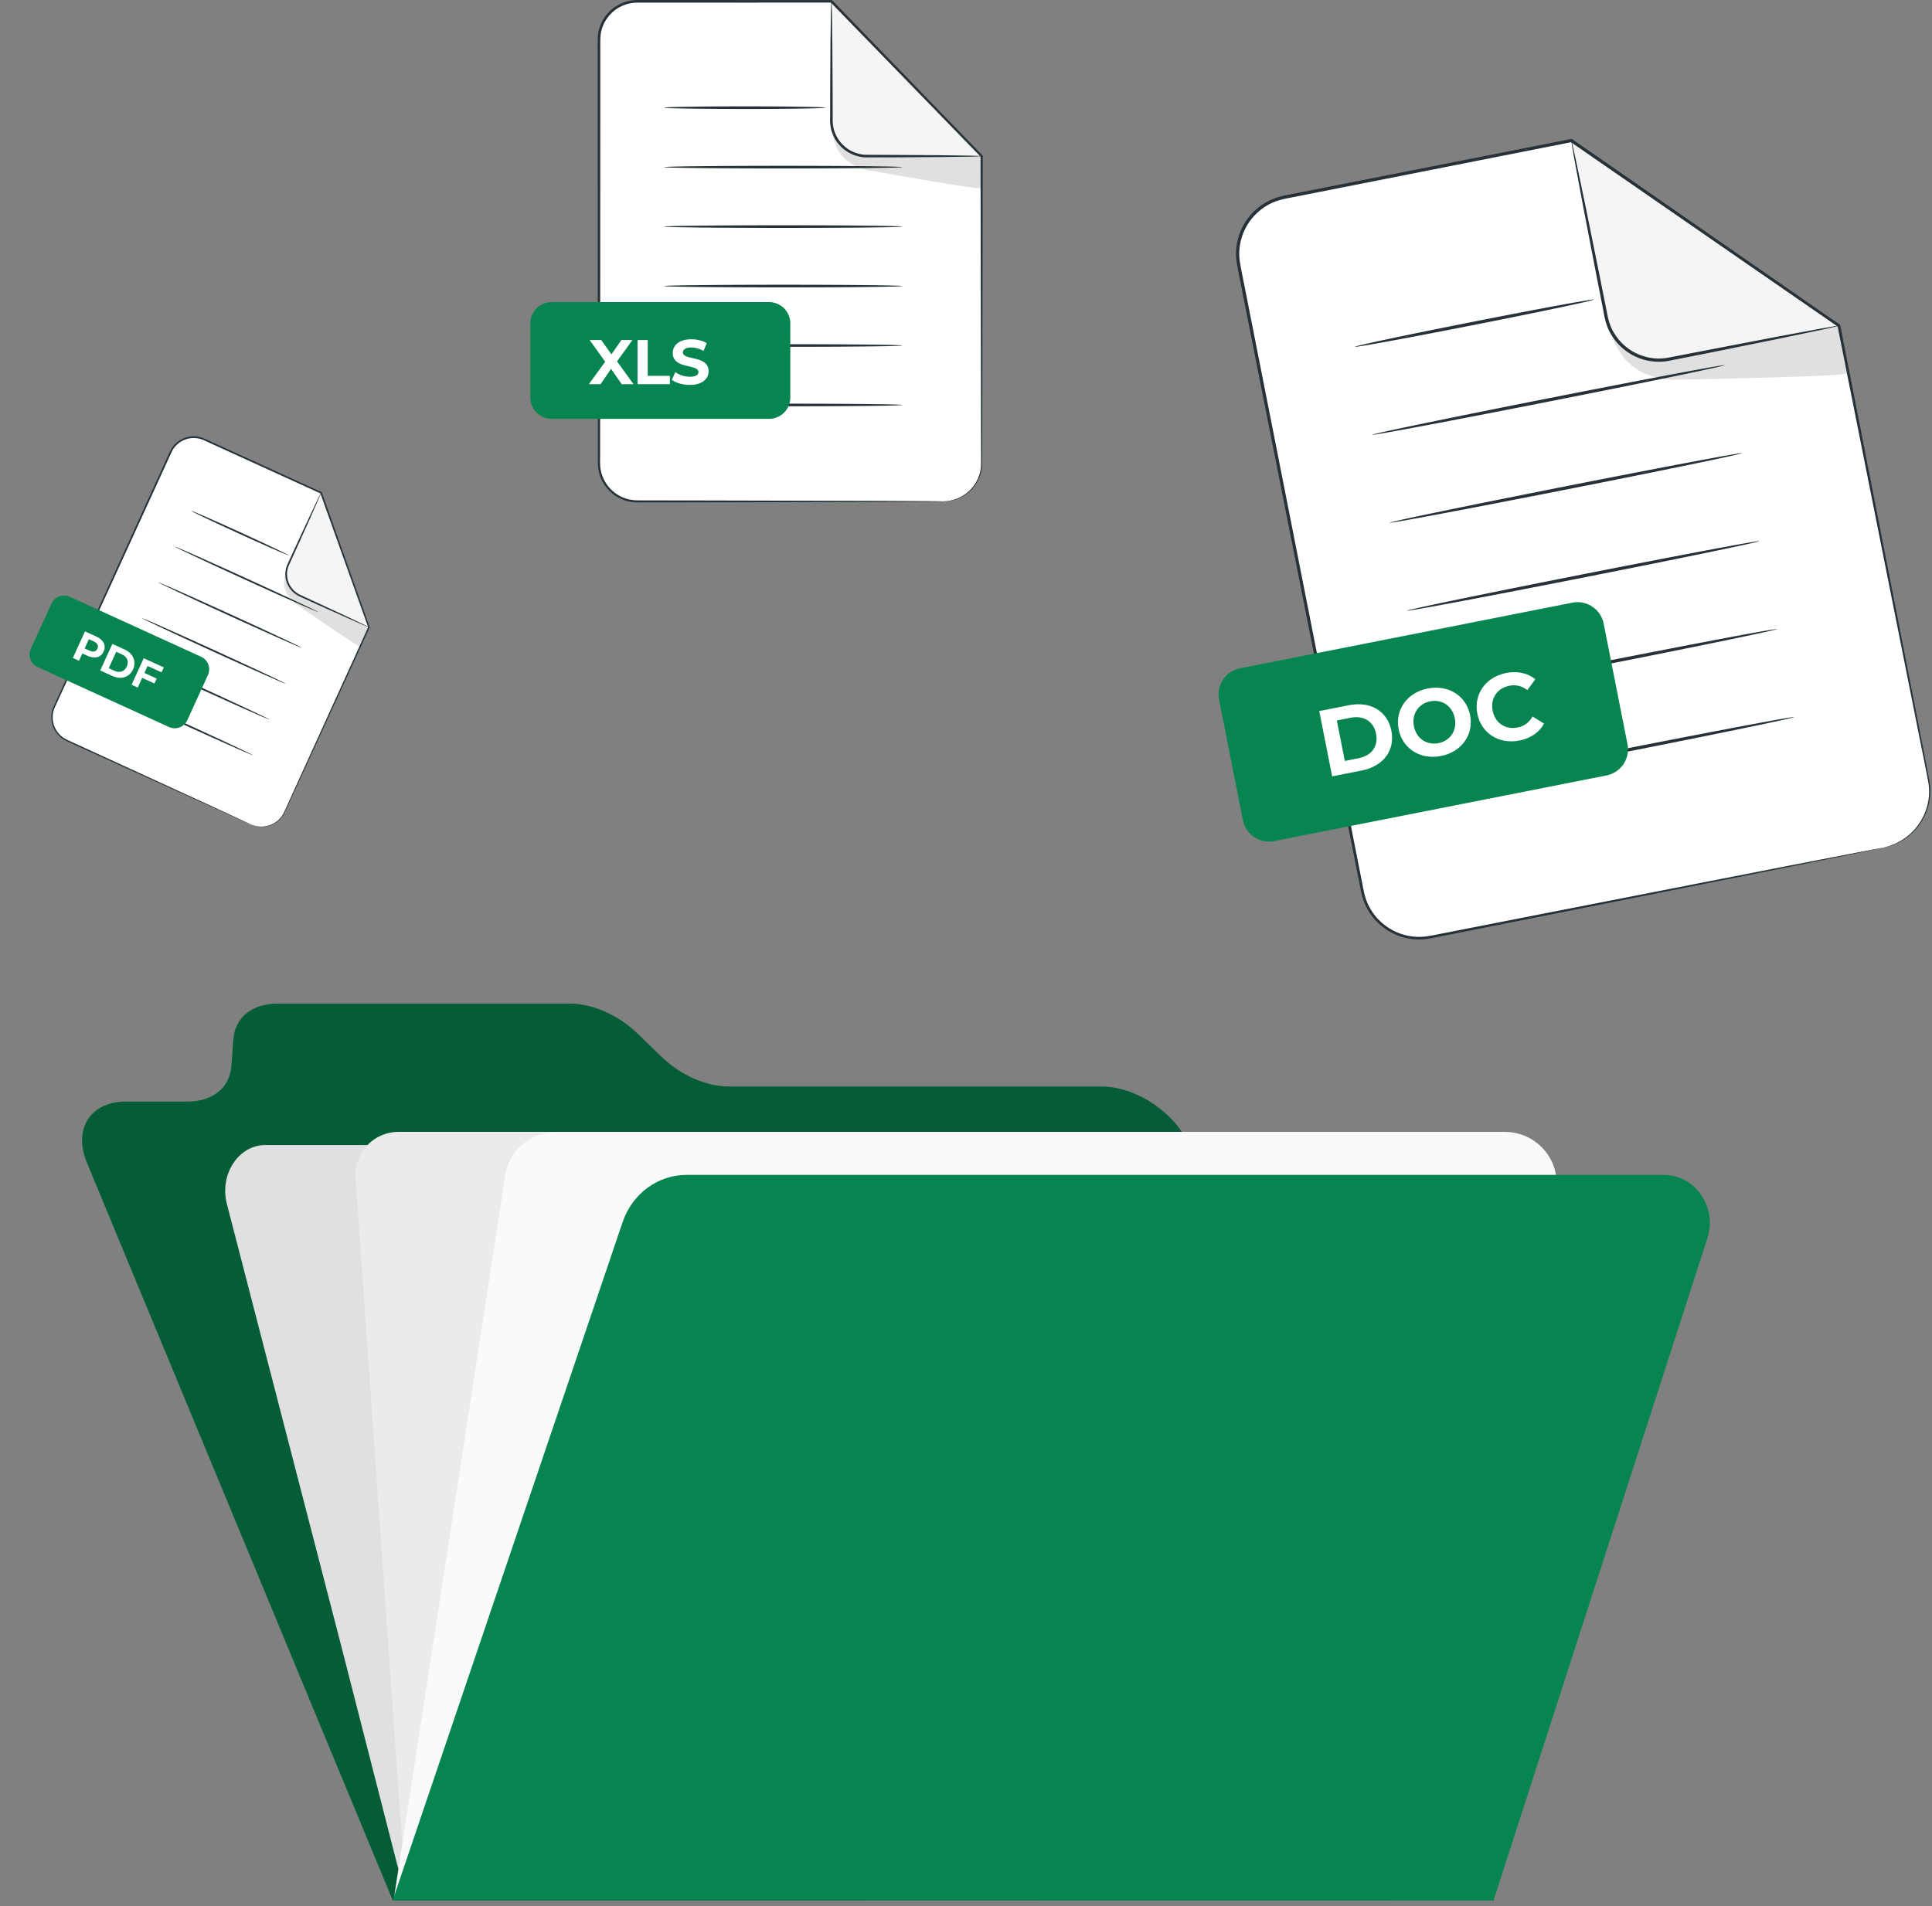 <?xml version="1.0" encoding="UTF-8"?> <svg xmlns="http://www.w3.org/2000/svg" width="306" height="302" fill="none"><rect width="100%" height="100%" fill="#808080" stroke="none"/><path d="M149.41 79.435h-48.475a6.065 6.065 0 0 1-6.065-6.065V6.274a6.066 6.066 0 0 1 6.065-6.066h30.743l23.798 24.528V73.37a6.065 6.065 0 0 1-6.066 6.065Z" fill="#fff"></path><path d="M131.677.208V19.09a5.641 5.641 0 0 0 5.64 5.641l18.157.004L131.677.208Z" fill="#F5F5F5"></path><path d="M131.926 20.749s-.238 4.58 4.975 6.086c.196.057.397.099.597.134 2.371.424 17.978 3.2 17.978 2.841v-5.074h-18.157s-4.533-.155-5.393-3.987Z" fill="#E0E0E0"></path><path d="M149.411 79.435c-.002-.029.363.007 1.047-.124a6.066 6.066 0 0 0 2.75-1.282c1.017-.841 2.07-2.312 2.172-4.278.03-1.956-.005-4.226-.004-6.761l-.074-42.254.049.12L131.535.346l.143.061-17.74.007-9.279.001h-2.355c-.788.011-1.583-.04-2.328.086a5.859 5.859 0 0 0-3.804 2.373A5.776 5.776 0 0 0 95.1 5.855c-.043 1.075-.012 2.199-.022 3.29v6.545l-.004 12.795-.012 24.189c-.003 3.854-.005 7.612-.009 11.264l-.004 5.396-.003 2.636c.014.875-.056 1.74.112 2.552.316 1.64 1.367 3.074 2.745 3.899a5.855 5.855 0 0 0 2.236.79c.775.097 1.593.049 2.385.063 3.182.004 6.236.01 9.15.013l27.612.066 7.507.04 1.953.02c.439.008.665.022.665.022s-.226.014-.665.022l-1.953.02-7.507.04-27.612.066-9.15.013c-.797-.012-1.592.041-2.429-.06a6.192 6.192 0 0 1-2.364-.828c-1.458-.867-2.574-2.38-2.912-4.117-.18-.877-.107-1.755-.124-2.619a175400.17 175400.17 0 0 1-.007-8.032l-.009-11.264-.012-24.188-.003-12.795V9.148c.009-1.104-.023-2.186.022-3.32a6.194 6.194 0 0 1 1.149-3.195A6.277 6.277 0 0 1 99.91.093c.819-.136 1.614-.079 2.396-.092h2.354l9.28.002 17.74.006h.084l.06.061 23.779 24.546.049.05v.071l-.073 42.255c-.016 2.539.005 4.795-.043 6.77-.121 2.016-1.213 3.508-2.258 4.35a6.013 6.013 0 0 1-2.808 1.254 4.576 4.576 0 0 1-.789.07c-.18.004-.27-.001-.27-.001Z" fill="#263238"></path><path d="M155.476 24.737c0 .014-.16.028-.466.041l-1.337.04c-1.218.015-2.884.038-4.918.065l-7.294.043-4.313.003c-1.548-.029-3.133-.738-4.216-1.979a5.827 5.827 0 0 1-1.19-2.101c-.254-.756-.286-1.584-.266-2.316l.012-4.308.044-7.295.067-4.919.039-1.337c.013-.305.028-.466.042-.466.015 0 .029.161.042.466l.039 1.337.066 4.919.045 7.295.012 4.308c-.016.759.016 1.474.253 2.192.225.708.603 1.38 1.108 1.95a5.44 5.44 0 0 0 3.915 1.847l4.302.021 7.294.046 4.918.067 1.337.04c.305.012.465.026.465.04ZM130.761 17.058c0 .116-5.725.208-12.787.208-7.064 0-12.788-.093-12.788-.208 0-.115 5.724-.207 12.788-.207 7.061 0 12.787.093 12.787.207ZM142.896 26.478c0 .115-8.443.208-18.854.208-10.415 0-18.856-.093-18.856-.208 0-.114 8.44-.208 18.856-.208 10.411 0 18.854.093 18.854.208ZM142.896 35.9c0 .114-8.443.207-18.854.207-10.415 0-18.856-.093-18.856-.208 0-.115 8.44-.208 18.856-.208 10.411 0 18.854.093 18.854.208ZM142.896 45.319c0 .115-8.443.207-18.854.207-10.415 0-18.856-.093-18.856-.207 0-.115 8.44-.208 18.856-.208 10.411-.001 18.854.093 18.854.208ZM142.896 54.739c0 .115-8.443.207-18.854.207-10.415 0-18.856-.093-18.856-.207 0-.115 8.44-.208 18.856-.208 10.411-.001 18.854.093 18.854.208ZM142.896 64.16c0 .115-8.443.207-18.854.207-10.415 0-18.856-.093-18.856-.208 0-.115 8.44-.207 18.856-.207 10.411-.001 18.854.092 18.854.207Z" fill="#263238"></path><path d="M121.799 66.357H87.373A3.374 3.374 0 0 1 84 62.984V51.232a3.374 3.374 0 0 1 3.373-3.374H121.8a3.374 3.374 0 0 1 3.374 3.375v11.752a3.374 3.374 0 0 1-3.374 3.372Z" fill="#078550"></path><path d="m98.47 60.864-1.689-2.427-1.658 2.427h-1.857l2.587-3.556-2.457-3.435h1.837l1.608 2.267 1.579-2.267h1.747l-2.436 3.375 2.607 3.616h-1.869ZM100.974 53.873h1.617v5.673h3.506v1.318h-5.123v-6.991ZM106.415 60.175l.549-1.219c.589.43 1.468.73 2.307.73.959 0 1.349-.32 1.349-.75 0-1.309-4.064-.41-4.064-3.006 0-1.189.959-2.178 2.946-2.178.879 0 1.779.21 2.427.62l-.498 1.228c-.65-.37-1.319-.55-1.937-.55-.959 0-1.329.36-1.329.799 0 1.288 4.065.4 4.065 2.966 0 1.168-.969 2.167-2.966 2.167-1.112.002-2.23-.327-2.849-.807ZM39.754 130.621 10.578 117.3a4.012 4.012 0 0 1-1.984-5.317L27.032 71.6a4.013 4.013 0 0 1 5.317-1.984l18.503 8.448 7.583 21.301-13.364 29.271a4.013 4.013 0 0 1-5.317 1.985Z" fill="#fff"></path><path d="m50.852 78.064-5.19 11.366a3.733 3.733 0 0 0 1.846 4.945l10.927 4.991-7.583-21.302Z" fill="#F5F5F5"></path><path d="M45.356 90.496s-1.402 2.69 1.323 5.03c.102.087.211.168.322.244 1.31.907 9.94 6.866 10.04 6.65l1.394-3.054-10.928-4.989s-2.686-1.339-2.15-3.881Z" fill="#E0E0E0"></path><path d="M39.754 130.623c.007-.018.217.105.665.214.44.11 1.142.209 2.007-.016.843-.227 1.88-.823 2.483-1.978.556-1.169 1.159-2.545 1.856-4.07l11.567-25.451-.004.084L50.73 78.11l.068.075-10.679-4.871-5.585-2.55-1.417-.646c-.478-.21-.942-.46-1.425-.588a3.882 3.882 0 0 0-2.944.382 3.825 3.825 0 0 0-1.466 1.501c-.321.636-.611 1.32-.917 1.975l-1.799 3.939-3.518 7.7-6.653 14.555-3.1 6.777-1.486 3.246-.726 1.586c-.232.53-.512 1.032-.634 1.567a3.912 3.912 0 0 0 1.71 4.193c.44.272.946.467 1.419.694l5.503 2.522 16.601 7.627 4.508 2.086 1.17.549c.263.124.394.194.394.194s-.14-.053-.406-.17l-1.18-.524-4.53-2.04-16.636-7.548-5.511-2.506c-.476-.227-.97-.413-1.445-.704a4.08 4.08 0 0 1-1.195-1.147 4.133 4.133 0 0 1-.62-3.277c.132-.577.417-1.086.644-1.609l.723-1.588 1.48-3.248 3.09-6.782 6.64-14.562 3.514-7.702 1.798-3.94c.309-.661.587-1.321.925-1.99a4.096 4.096 0 0 1 1.569-1.607 4.15 4.15 0 0 1 3.149-.409c.53.144.992.396 1.466.604l1.417.647 5.585 2.55 10.675 4.88.05.022.02.052 7.566 21.307.016.044-.019.041-11.654 25.412c-.707 1.524-1.315 2.887-1.886 4.063-.627 1.179-1.695 1.777-2.554 1.997a3.978 3.978 0 0 1-2.034-.016 2.996 2.996 0 0 1-.495-.175c-.109-.048-.162-.075-.162-.075Z" fill="#263238"></path><path d="M58.436 99.365c-.004.009-.105-.027-.292-.103l-.816-.344-2.978-1.313-4.401-1.979-2.597-1.184a3.856 3.856 0 0 1-1.992-2.348 3.868 3.868 0 0 1-.14-1.59c.055-.525.264-1.032.477-1.467l1.191-2.59 2.031-4.378 1.39-2.942.391-.795c.092-.18.145-.272.153-.269.009.004-.027.105-.103.292l-.344.815-1.312 2.978-1.979 4.403-1.176 2.596c-.218.452-.396.892-.45 1.39-.06.488-.017.996.13 1.479a3.6 3.6 0 0 0 1.85 2.188l2.584 1.195 4.378 2.031 2.942 1.391c.323.16.586.288.794.39.18.094.273.146.269.154ZM45.67 87.955c-.03.068-3.502-1.45-7.752-3.391-4.252-1.941-7.672-3.57-7.641-3.637.031-.068 3.502 1.45 7.753 3.39 4.25 1.94 7.671 3.57 7.64 3.638ZM50.385 96.958c-.03.068-5.137-2.197-11.404-5.058-6.268-2.862-11.323-5.236-11.292-5.304.031-.068 5.136 2.197 11.405 5.058 6.266 2.862 11.322 5.236 11.291 5.304ZM47.795 102.627c-.03.068-5.137-2.197-11.403-5.058-6.269-2.862-11.324-5.236-11.293-5.304.031-.068 5.136 2.197 11.405 5.058 6.267 2.861 11.323 5.236 11.291 5.304ZM45.208 108.298c-.032.068-5.138-2.197-11.404-5.058-6.269-2.862-11.324-5.237-11.293-5.305.031-.067 5.137 2.197 11.405 5.059 6.267 2.861 11.323 5.235 11.292 5.304ZM42.62 113.967c-.03.068-5.137-2.197-11.403-5.058-6.269-2.862-11.323-5.237-11.293-5.305.031-.067 5.137 2.197 11.405 5.059 6.267 2.86 11.323 5.235 11.292 5.304ZM40.03 119.636c-.03.068-5.136-2.197-11.403-5.058-6.268-2.862-11.323-5.237-11.293-5.304.031-.068 5.137 2.196 11.405 5.058 6.267 2.861 11.323 5.236 11.292 5.304Z" fill="#263238"></path><path d="m26.764 115.178-20.788-9.491a2.194 2.194 0 0 1-1.086-2.907l3.261-7.142a2.194 2.194 0 0 1 2.908-1.085l20.788 9.491a2.194 2.194 0 0 1 1.085 2.907l-3.261 7.142a2.194 2.194 0 0 1-2.907 1.085Z" fill="#078550"></path><path d="M16.413 103.222c-.428.937-1.397 1.199-2.521.686l-.848-.387-.53 1.16-.973-.444 1.92-4.207 1.822.831c1.123.514 1.56 1.418 1.13 2.361Zm-.986-.45c.211-.463.034-.87-.56-1.142l-.794-.363-.667 1.461.793.362c.595.272 1.02.139 1.228-.318ZM17.8 102.011l1.911.873c1.377.628 1.941 1.888 1.36 3.163-.582 1.273-1.905 1.672-3.28 1.044l-1.912-.873 1.92-4.207Zm.307 4.258c.836.382 1.61.133 1.977-.673.368-.805.05-1.554-.786-1.935l-.89-.406-1.19 2.608.89.406ZM23.38 105.503l-.508 1.112 1.947.889-.357.781-1.947-.889-.7 1.533-.973-.445 1.92-4.207 3.18 1.452-.357.781-2.205-1.007Z" fill="#fff"></path><path d="M62.21 301.072 13.76 184.179c-2.21-5.335.563-9.659 6.196-9.659h9.748c3.978 0 6.689-2.19 6.944-5.611l.323-4.298c.258-3.421 2.973-5.611 6.955-5.611h46.318c3.61 0 7.689 1.804 10.725 4.745l3.76 3.642c3.035 2.941 7.11 4.745 10.717 4.745h58.993c5.633 0 11.941 4.324 14.089 9.659l48.03 119.281H62.211Z" fill="#078550"></path><path d="M62.21 301.072 13.76 184.179c-2.21-5.335.563-9.659 6.196-9.659h9.748c3.978 0 6.689-2.19 6.944-5.611l.323-4.298c.258-3.421 2.973-5.611 6.955-5.611h46.318c3.61 0 7.689 1.804 10.725 4.745l3.76 3.642c3.035 2.941 7.11 4.745 10.717 4.745h58.993c5.633 0 11.941 4.324 14.089 9.659l48.03 119.281H62.211Z" fill="#000" opacity=".3"></path><path d="M54.204 261.373 35.93 190.724c-1.203-4.652 1.844-9.318 6.084-9.318h143.227c2.832 0 5.32 2.147 6.1 5.262l26.598 106.338c1.168 4.67-.699 7.47-4.944 7.417l-144.108.044c-2.792-.035-5.235-2.154-6.02-5.22l-8.664-33.874Z" fill="#E0E0E0"></path><path d="m64.102 297.875-7.784-111.257a6.823 6.823 0 0 1 6.806-7.299h148.4v118.557l-147.422-.001Z" fill="#EBEBEB"></path><path d="m62.44 300.421 17.655-114.697c.815-3.736 4.177-6.406 8.07-6.406h150.123c5.93 0 9.924 5.958 7.579 11.305l-32.416 104.965-151.01 4.833Z" fill="#FAFAFA"></path><path d="m62.21 301.021 36.41-107.422c1.517-4.476 5.574-7.468 10.126-7.468h154.765c4.988 0 8.504 5.105 6.912 10.035l-33.864 104.906-174.348-.051Z" fill="#078550"></path><path d="m298.265 134.3-71.719 14.165a9.147 9.147 0 0 1-10.746-7.202l-19.606-99.268c-.979-4.956 2.245-9.768 7.201-10.746l45.484-8.984L291.255 51.6l14.211 71.953a9.147 9.147 0 0 1-7.201 10.747Z" fill="#fff"></path><path d="m248.879 22.265 5.518 27.938a8.509 8.509 0 0 0 9.994 6.7l26.864-5.303-42.376-29.335Z" fill="#F5F5F5"></path><path d="M255.248 52.583s.985 6.846 9.139 7.55c.306.026.616.03.923.025 3.631-.066 27.533-.519 27.429-1.049l-1.483-7.508-26.864 5.306s-6.753 1.095-9.144-4.324Z" fill="#E0E0E0"></path><path d="M298.264 134.3s.129-.044.387-.114c.26-.061.643-.17 1.129-.368a9.147 9.147 0 0 0 3.702-2.698c1.261-1.543 2.393-4.03 1.971-6.975-.524-2.906-1.238-6.253-1.975-10.004L291.04 51.644l.089.136-42.394-29.309.19.04-26.245 5.192-13.729 2.714-3.484.688c-1.163.247-2.354.402-3.428.809-2.175.803-4.005 2.514-4.965 4.65-.671 1.481-.936 3.15-.72 4.754.252 1.61.625 3.259.93 4.878l1.911 9.683 3.735 18.932 7.053 35.79a92743.187 92743.187 0 0 0 4.852 24.652l.767 3.9c.276 1.289.426 2.592.914 3.75.951 2.347 2.936 4.169 5.227 4.99a8.884 8.884 0 0 0 3.557.517c1.182-.083 2.376-.393 3.553-.605l13.541-2.657 40.869-7.987 11.116-2.146 2.893-.545c.656-.122.992-.17.992-.17s-.33.083-.979.22l-2.883.596-11.097 2.242-40.836 8.15-13.534 2.69c-1.182.214-2.346.525-3.606.62a9.273 9.273 0 0 1-3.723-.533c-2.399-.854-4.482-2.758-5.484-5.218-.519-1.236-.668-2.556-.945-3.83l-.773-3.898-1.583-7.982-3.302-16.663-7.083-35.784-3.743-18.93-1.913-9.683c-.308-1.635-.673-3.231-.937-4.914-.228-1.698.051-3.467.762-5.034 1.016-2.26 2.953-4.071 5.257-4.922 1.163-.437 2.355-.585 3.509-.832l3.484-.688 13.73-2.71 26.248-5.176.104-.021.087.06 42.358 29.362.073.05.017.086 12.257 62.533c.72 3.76 1.412 7.094 1.921 10.027.41 3.011-.766 5.534-2.061 7.085-1.342 1.577-2.8 2.312-3.78 2.677a6.944 6.944 0 0 1-1.145.339c-.266.059-.4.081-.4.081Z" fill="#263238"></path><path d="M291.255 51.6c.003.018-.231.082-.68.188l-1.969.438-7.261 1.517-10.782 2.185-6.38 1.261c-2.284.406-4.822-.177-6.774-1.686a8.76 8.76 0 0 1-2.361-2.745c-.594-1.038-.88-2.242-1.066-3.332l-1.244-6.377-2.077-10.804-1.356-7.292-.343-1.988c-.073-.456-.102-.697-.085-.7.018-.003.082.231.188.68l.439 1.97 1.518 7.26 2.186 10.781 1.274 6.371c.197 1.123.455 2.186 1.02 3.183a8.26 8.26 0 0 0 2.223 2.58c1.838 1.42 4.22 1.972 6.373 1.596l6.371-1.229 10.803-2.075 7.293-1.355 1.988-.342c.458-.073.699-.102.702-.085ZM252.447 47.463c.028.141-8.421 1.929-18.868 3.992-10.451 2.064-18.943 3.623-18.971 3.481-.028-.141 8.419-1.928 18.87-3.992 10.447-2.063 18.941-3.622 18.969-3.481ZM273.153 57.854c.028.141-12.44 2.723-27.844 5.765-15.41 3.044-27.92 5.396-27.948 5.255-.028-.14 12.437-2.722 27.847-5.765 15.404-3.043 27.917-5.396 27.945-5.255ZM275.906 71.791c.028.141-12.44 2.723-27.844 5.765-15.41 3.044-27.92 5.396-27.948 5.255-.028-.14 12.437-2.722 27.847-5.765 15.404-3.043 27.917-5.396 27.945-5.255ZM222.867 96.748c-.028-.14 12.44-2.723 27.844-5.765 15.41-3.044 27.92-5.396 27.948-5.255.028.141-12.437 2.722-27.847 5.765-15.404 3.043-27.917 5.396-27.945 5.255ZM281.412 99.665c.028.141-12.44 2.722-27.844 5.765-15.41 3.044-27.92 5.396-27.948 5.255-.028-.141 12.437-2.722 27.847-5.766 15.404-3.043 27.917-5.395 27.945-5.254ZM284.164 113.602c.028.141-12.44 2.723-27.844 5.765-15.41 3.044-27.92 5.396-27.948 5.255-.028-.141 12.437-2.722 27.847-5.766 15.404-3.043 27.917-5.395 27.945-5.254Z" fill="#263238"></path><path d="m254.443 122.851-52.633 10.396a4.22 4.22 0 0 1-4.959-3.324l-3.77-19.088a4.222 4.222 0 0 1 3.324-4.96l52.633-10.396a4.222 4.222 0 0 1 4.96 3.324l3.77 19.088a4.224 4.224 0 0 1-3.325 4.96Z" fill="#078550"></path><path d="m208.95 112.651 4.698-.928c3.385-.669 6.106.912 6.725 4.044.619 3.133-1.298 5.63-4.682 6.299l-4.698.928-2.043-10.343Zm6.235 7.472c2.054-.406 3.156-1.897 2.765-3.878-.391-1.979-1.978-2.94-4.031-2.534l-2.186.432 1.267 6.412 2.185-.432ZM221.522 115.54c-.606-3.072 1.338-5.82 4.603-6.466 3.251-.642 6.105 1.143 6.716 4.23.609 3.089-1.352 5.824-4.603 6.466-3.264.646-6.108-1.157-6.716-4.23Zm8.895-1.757c-.388-1.965-2.042-3.035-3.889-2.671-1.847.365-2.971 1.984-2.583 3.949.389 1.965 2.044 3.035 3.89 2.67 1.848-.364 2.971-1.983 2.582-3.948ZM233.99 113.077c-.615-3.118 1.338-5.82 4.559-6.457 1.788-.353 3.408.002 4.617.991l-1.257 1.722c-.852-.66-1.806-.902-2.84-.697-1.935.382-3.041 2.013-2.656 3.963.386 1.95 2.028 3.038 3.964 2.656 1.034-.205 1.824-.79 2.358-1.739l1.817 1.114c-.739 1.39-2.104 2.334-3.906 2.69-3.206.633-6.04-1.125-6.656-4.243Z" fill="#fff"></path></svg> 